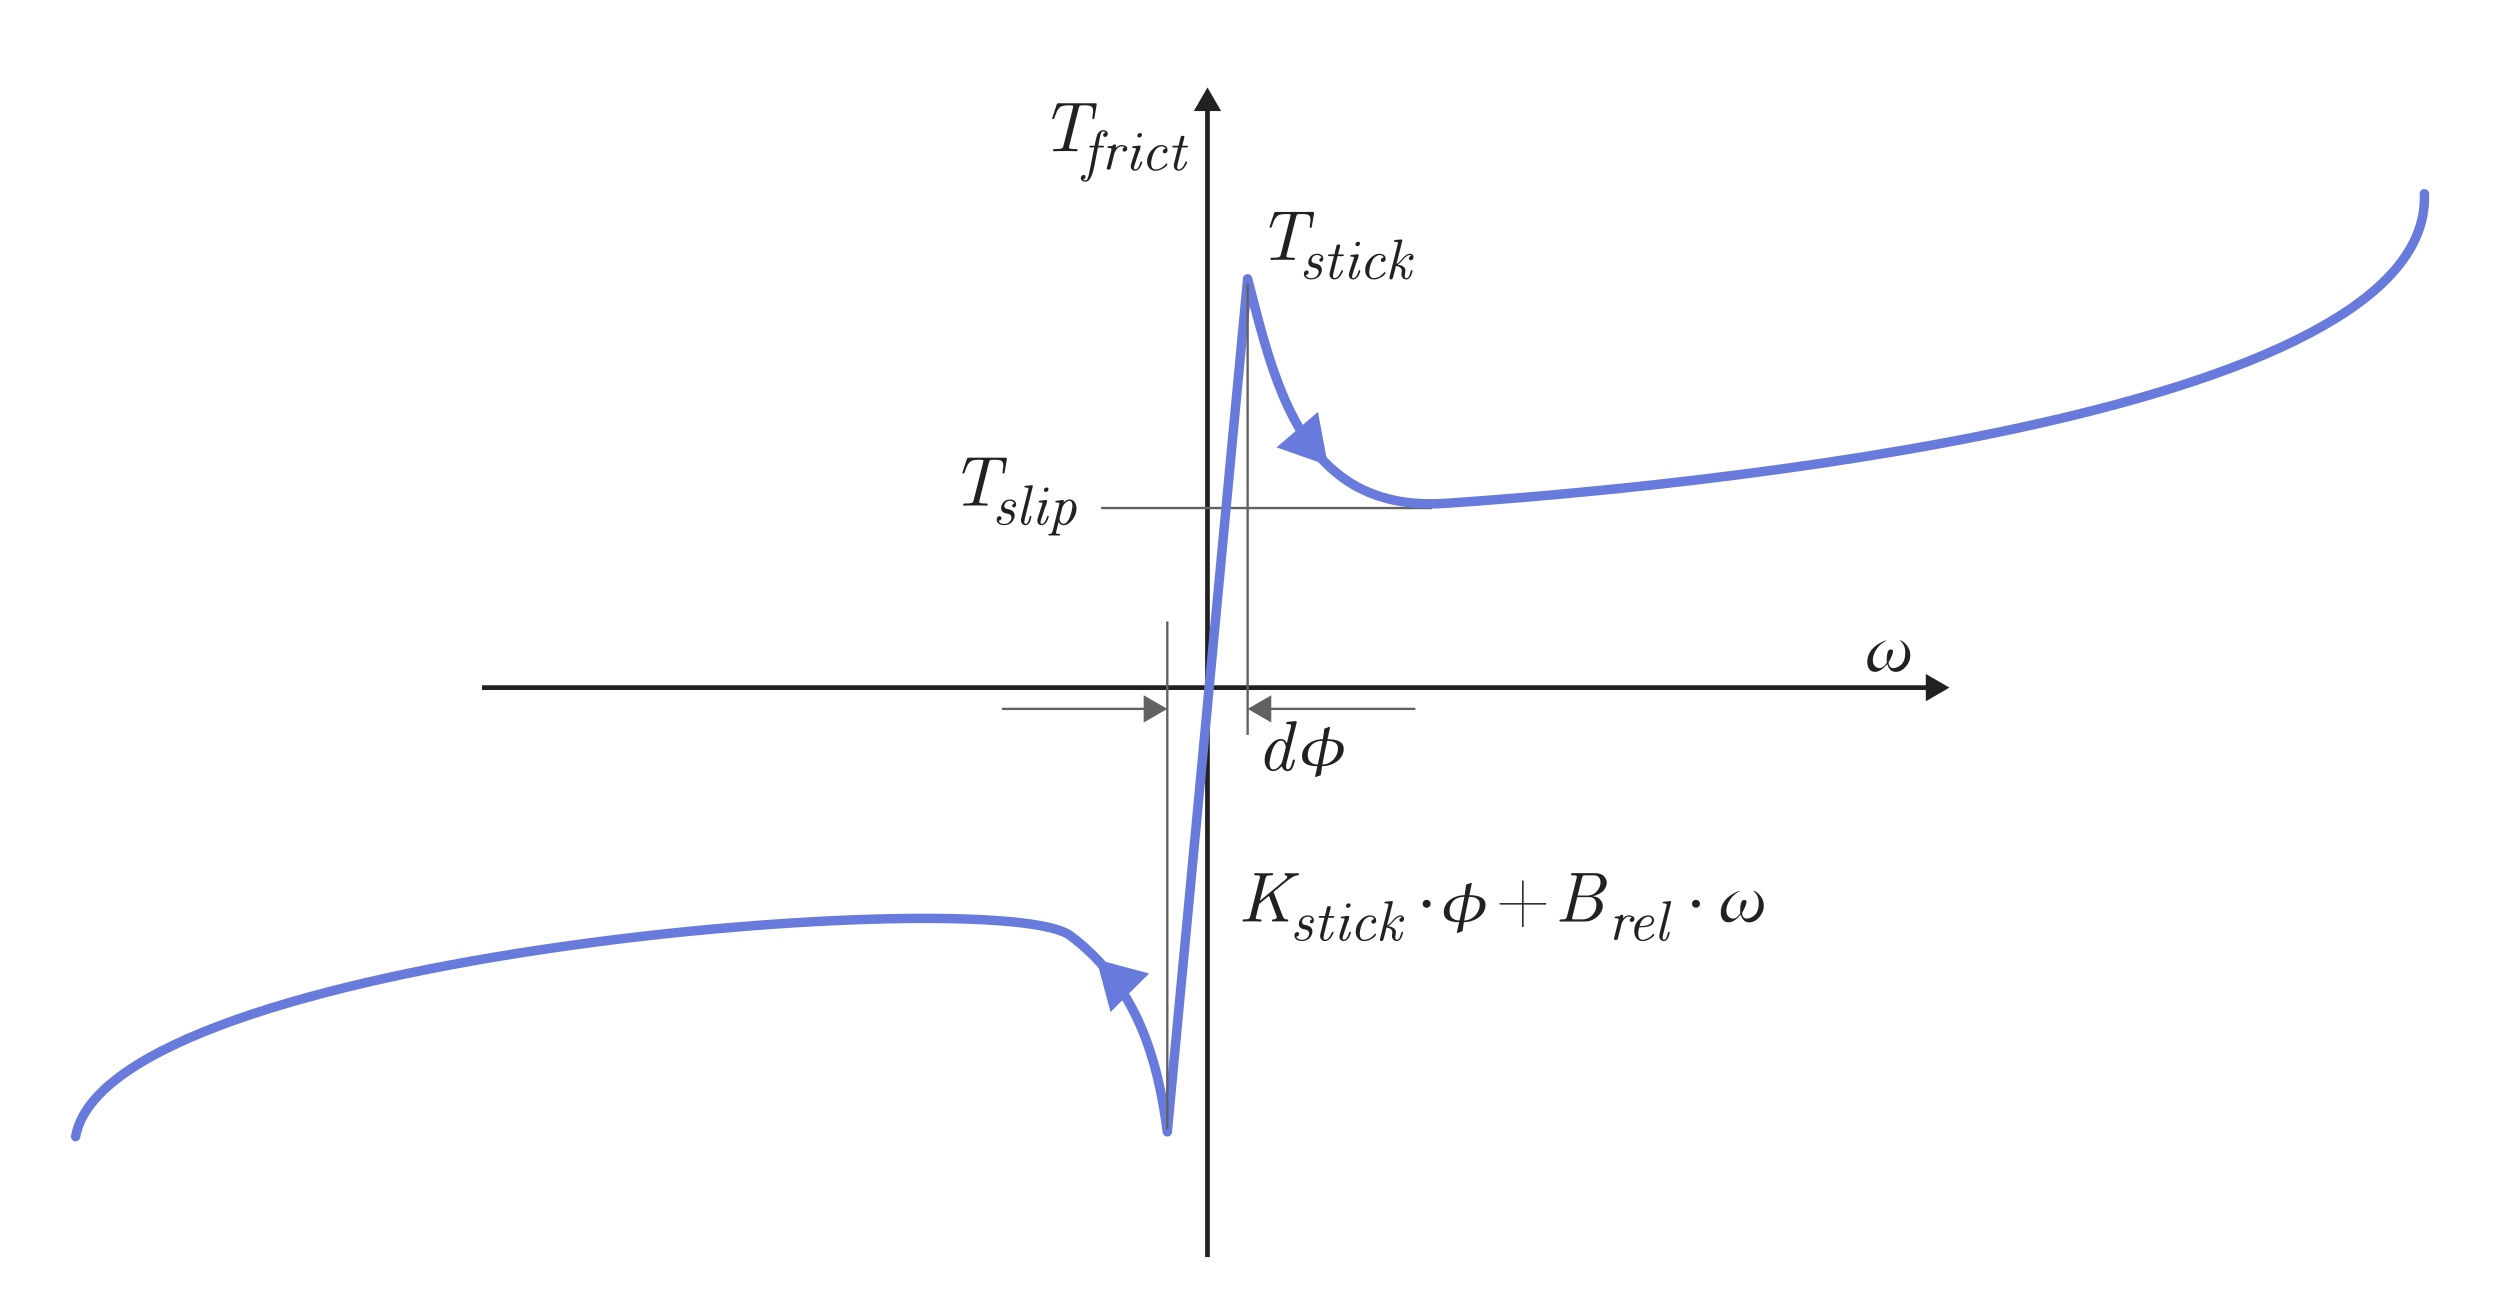 <svg width="529" height="274" viewBox="0 0 529 274" fill="none" xmlns="http://www.w3.org/2000/svg">
<path d="M203.637 100.013C203.637 100.013 203.959 99.036 204.604 97.083C204.662 96.927 204.782 96.849 204.962 96.849C204.967 96.849 204.972 96.849 204.977 96.849H212.733C212.855 96.849 212.941 96.861 212.99 96.885C213.039 96.91 213.063 96.971 213.063 97.068C213.063 97.098 213.034 97.276 212.975 97.603C212.921 97.925 212.853 98.328 212.77 98.811C212.692 99.29 212.633 99.654 212.594 99.903C212.575 100.035 212.545 100.115 212.506 100.145C212.467 100.184 212.406 100.203 212.323 100.203C212.191 100.203 212.128 100.123 212.133 99.961C212.133 99.903 212.16 99.703 212.213 99.361C212.267 99.014 212.294 98.711 212.294 98.453C212.294 98.262 212.279 98.111 212.25 97.999C212.221 97.881 212.155 97.762 212.052 97.64C211.955 97.518 211.796 97.43 211.576 97.376C211.356 97.322 211.066 97.295 210.705 97.295H210.031C209.723 97.295 209.53 97.335 209.452 97.413C209.379 97.486 209.291 97.728 209.188 98.138L207.24 105.938C207.211 106.05 207.196 106.133 207.196 106.187C207.196 106.329 207.274 106.419 207.431 106.458C207.592 106.497 207.929 106.524 208.441 106.539H208.683C208.903 106.539 209.013 106.607 209.013 106.744C209.013 106.915 208.913 107 208.712 107C208.673 107 208.554 106.995 208.354 106.985C208.153 106.976 207.877 106.968 207.526 106.963C207.174 106.958 206.798 106.956 206.398 106.956C205.866 106.956 205.351 106.961 204.853 106.971L204.105 107C203.905 107 203.805 106.934 203.805 106.802C203.815 106.626 203.93 106.539 204.149 106.539C204.154 106.539 204.159 106.539 204.164 106.539H204.391C205.041 106.529 205.458 106.487 205.644 106.414C205.829 106.336 205.961 106.136 206.039 105.813L207.958 98.152C208.046 97.82 208.092 97.601 208.097 97.493C208.097 97.405 208.056 97.352 207.973 97.332C207.895 97.308 207.731 97.295 207.482 97.295H206.955C206.496 97.295 206.115 97.342 205.812 97.435C205.514 97.522 205.268 97.686 205.072 97.925C204.877 98.165 204.726 98.397 204.618 98.621C204.516 98.846 204.384 99.188 204.223 99.647C204.203 99.705 204.188 99.751 204.179 99.786C204.179 99.795 204.171 99.82 204.157 99.859C204.142 99.898 204.132 99.925 204.127 99.939C204.123 99.954 204.113 99.978 204.098 100.013C204.083 100.042 204.071 100.064 204.062 100.079C204.052 100.093 204.04 100.11 204.025 100.13C204.01 100.149 203.991 100.164 203.966 100.174C203.947 100.184 203.927 100.191 203.908 100.196C203.888 100.201 203.864 100.203 203.834 100.203C203.703 100.208 203.637 100.145 203.637 100.013Z" fill="#212121"/>
<path d="M222.637 25.013C222.637 25.013 222.959 24.036 223.604 22.083C223.662 21.927 223.782 21.849 223.962 21.849C223.967 21.849 223.972 21.849 223.977 21.849H231.733C231.855 21.849 231.941 21.861 231.99 21.885C232.039 21.91 232.063 21.971 232.063 22.068C232.063 22.098 232.034 22.276 231.975 22.603C231.921 22.925 231.853 23.328 231.77 23.811C231.692 24.29 231.633 24.654 231.594 24.903C231.575 25.035 231.545 25.115 231.506 25.145C231.467 25.184 231.406 25.203 231.323 25.203C231.191 25.203 231.128 25.123 231.133 24.961C231.133 24.903 231.16 24.703 231.213 24.361C231.267 24.014 231.294 23.711 231.294 23.453C231.294 23.262 231.279 23.111 231.25 22.998C231.221 22.881 231.155 22.762 231.052 22.64C230.955 22.518 230.796 22.43 230.576 22.376C230.356 22.322 230.066 22.295 229.705 22.295H229.031C228.723 22.295 228.53 22.334 228.452 22.413C228.379 22.486 228.291 22.727 228.188 23.138L226.24 30.938C226.211 31.05 226.196 31.133 226.196 31.187C226.196 31.329 226.274 31.419 226.431 31.458C226.592 31.497 226.929 31.524 227.441 31.539H227.683C227.903 31.539 228.013 31.607 228.013 31.744C228.013 31.915 227.913 32 227.712 32C227.673 32 227.554 31.995 227.354 31.985C227.153 31.976 226.877 31.968 226.526 31.963C226.174 31.959 225.798 31.956 225.398 31.956C224.866 31.956 224.351 31.961 223.853 31.971L223.105 32C222.905 32 222.805 31.934 222.805 31.802C222.815 31.627 222.93 31.539 223.149 31.539C223.154 31.539 223.159 31.539 223.164 31.539H223.391C224.041 31.529 224.458 31.487 224.644 31.414C224.829 31.336 224.961 31.136 225.039 30.814L226.958 23.152C227.046 22.82 227.092 22.601 227.097 22.493C227.097 22.405 227.056 22.352 226.973 22.332C226.895 22.308 226.731 22.295 226.482 22.295H225.955C225.496 22.295 225.115 22.342 224.812 22.435C224.514 22.523 224.268 22.686 224.072 22.925C223.877 23.165 223.726 23.396 223.618 23.621C223.516 23.846 223.384 24.188 223.223 24.646C223.203 24.705 223.188 24.752 223.179 24.786C223.179 24.795 223.171 24.82 223.157 24.859C223.142 24.898 223.132 24.925 223.127 24.939C223.123 24.954 223.113 24.979 223.098 25.013C223.083 25.042 223.071 25.064 223.062 25.079C223.052 25.093 223.04 25.11 223.025 25.13C223.01 25.149 222.991 25.164 222.966 25.174C222.947 25.184 222.927 25.191 222.908 25.196C222.888 25.201 222.864 25.203 222.834 25.203C222.703 25.208 222.637 25.145 222.637 25.013Z" fill="#212121"/>
<path d="M268.637 48.013C268.637 48.013 268.959 47.036 269.604 45.083C269.662 44.927 269.782 44.849 269.962 44.849C269.967 44.849 269.972 44.849 269.977 44.849H277.733C277.855 44.849 277.941 44.861 277.99 44.885C278.039 44.91 278.063 44.971 278.063 45.068C278.063 45.098 278.034 45.276 277.975 45.603C277.921 45.925 277.853 46.328 277.77 46.812C277.692 47.29 277.633 47.654 277.594 47.903C277.575 48.035 277.545 48.115 277.506 48.145C277.467 48.184 277.406 48.203 277.323 48.203C277.191 48.203 277.128 48.123 277.133 47.961C277.133 47.903 277.16 47.703 277.213 47.361C277.267 47.014 277.294 46.711 277.294 46.453C277.294 46.262 277.279 46.111 277.25 45.998C277.221 45.881 277.155 45.762 277.052 45.64C276.955 45.518 276.796 45.43 276.576 45.376C276.356 45.322 276.066 45.295 275.705 45.295H275.031C274.723 45.295 274.53 45.334 274.452 45.413C274.379 45.486 274.291 45.727 274.188 46.138L272.24 53.938C272.211 54.05 272.196 54.133 272.196 54.187C272.196 54.329 272.274 54.419 272.431 54.458C272.592 54.497 272.929 54.524 273.441 54.539H273.683C273.903 54.539 274.013 54.607 274.013 54.744C274.013 54.915 273.913 55 273.712 55C273.673 55 273.554 54.995 273.354 54.985C273.153 54.976 272.877 54.968 272.526 54.963C272.174 54.959 271.798 54.956 271.398 54.956C270.866 54.956 270.351 54.961 269.853 54.971L269.105 55C268.905 55 268.805 54.934 268.805 54.802C268.815 54.627 268.93 54.539 269.149 54.539C269.154 54.539 269.159 54.539 269.164 54.539H269.391C270.041 54.529 270.458 54.487 270.644 54.414C270.829 54.336 270.961 54.136 271.039 53.813L272.958 46.152C273.046 45.82 273.092 45.601 273.097 45.493C273.097 45.405 273.056 45.352 272.973 45.332C272.895 45.308 272.731 45.295 272.482 45.295H271.955C271.496 45.295 271.115 45.342 270.812 45.435C270.514 45.523 270.268 45.686 270.072 45.925C269.877 46.165 269.726 46.397 269.618 46.621C269.516 46.846 269.384 47.188 269.223 47.647C269.203 47.705 269.188 47.752 269.179 47.786C269.179 47.795 269.171 47.82 269.157 47.859C269.142 47.898 269.132 47.925 269.127 47.94C269.123 47.954 269.113 47.978 269.098 48.013C269.083 48.042 269.071 48.064 269.062 48.079C269.052 48.093 269.04 48.11 269.025 48.13C269.01 48.149 268.991 48.164 268.966 48.174C268.947 48.184 268.927 48.191 268.908 48.196C268.888 48.201 268.864 48.203 268.834 48.203C268.703 48.208 268.637 48.145 268.637 48.013Z" fill="#212121"/>
<path d="M267.604 160.839C267.604 159.741 267.968 158.723 268.695 157.785C269.428 156.843 270.209 156.372 271.039 156.372C271.61 156.372 272.03 156.667 272.299 157.258C272.377 156.906 272.497 156.423 272.658 155.808C272.819 155.192 272.951 154.675 273.053 154.255C273.161 153.835 273.214 153.586 273.214 153.508C273.214 153.327 273.034 153.234 272.672 153.229C272.316 153.225 272.138 153.151 272.138 153.01C272.138 152.849 272.292 152.753 272.599 152.724C273.62 152.636 274.135 152.592 274.145 152.592C274.306 152.592 274.386 152.661 274.386 152.797C274.386 152.875 274.367 152.976 274.328 153.098L272.328 161.037C272.187 161.589 272.118 161.984 272.123 162.224C272.123 162.619 272.25 162.817 272.504 162.817C272.504 162.817 272.506 162.817 272.511 162.817C272.663 162.817 272.802 162.734 272.929 162.568C273.061 162.397 273.156 162.226 273.214 162.055C273.273 161.884 273.339 161.662 273.412 161.389C273.49 161.115 273.534 160.957 273.544 160.913C273.583 160.771 273.668 160.703 273.8 160.708C273.942 160.708 274.013 160.771 274.013 160.898C274.013 160.947 274.003 161.013 273.983 161.096C273.812 161.755 273.62 162.265 273.405 162.626C273.19 162.988 272.877 163.168 272.467 163.168C272.189 163.168 271.935 163.083 271.706 162.912C271.481 162.741 271.33 162.475 271.251 162.114C270.622 162.812 270.016 163.164 269.435 163.168C268.893 163.168 268.451 162.951 268.109 162.517C267.772 162.077 267.604 161.518 267.604 160.839ZM268.622 161.499C268.622 161.84 268.688 162.146 268.82 162.414C268.952 162.683 269.167 162.817 269.464 162.817C269.806 162.817 270.155 162.646 270.512 162.304C270.873 161.958 271.12 161.65 271.251 161.381C271.271 161.333 271.413 160.795 271.676 159.77C271.94 158.745 272.072 158.181 272.072 158.078C272.072 157.839 271.986 157.553 271.815 157.221C271.649 156.884 271.391 156.716 271.039 156.716C270.6 156.716 270.175 157.021 269.765 157.631C269.442 158.09 269.171 158.752 268.952 159.616C268.732 160.48 268.622 161.108 268.622 161.499Z" fill="#212121"/>
<path d="M364.113 193.066C364.113 191.177 365.283 189.702 367.622 188.643C367.744 188.584 367.878 188.552 368.024 188.547H368.208C367.329 188.938 366.623 189.541 366.091 190.356C365.559 191.172 365.292 191.941 365.292 192.664C365.292 193.225 365.437 193.65 365.725 193.938C366.018 194.226 366.35 194.37 366.721 194.37C367.072 194.37 367.414 194.202 367.746 193.865C368.083 193.523 368.251 193.257 368.251 193.066C368.251 193.047 368.247 192.976 368.237 192.854C368.227 192.727 368.222 192.603 368.222 192.48C368.222 192.212 368.249 191.902 368.303 191.55C368.356 191.199 368.42 190.955 368.493 190.818C368.635 190.559 368.845 190.427 369.123 190.422C369.255 190.422 369.362 190.461 369.445 190.54C369.528 190.613 369.57 190.715 369.57 190.847C369.57 191.018 369.484 191.323 369.313 191.763C369.143 192.202 368.952 192.595 368.742 192.942C368.664 193.074 368.625 193.179 368.625 193.257C368.625 193.286 368.627 193.328 368.632 193.381C368.637 193.43 368.659 193.521 368.698 193.652C368.737 193.779 368.789 193.892 368.852 193.989C368.92 194.082 369.018 194.17 369.145 194.253C369.277 194.331 369.428 194.37 369.599 194.37C369.98 194.37 370.378 194.25 370.793 194.011C371.208 193.772 371.525 193.452 371.745 193.052C372.014 192.573 372.148 191.917 372.148 191.082C372.148 189.929 371.76 189.084 370.983 188.547C371.003 188.547 371.027 188.545 371.057 188.54C371.086 188.535 371.11 188.533 371.13 188.533C371.281 188.533 371.42 188.579 371.547 188.672C372.656 189.463 373.212 190.452 373.217 191.638C373.217 192.546 372.897 193.362 372.258 194.084C371.618 194.807 370.913 195.168 370.141 195.168C369.663 195.168 369.274 195.015 368.977 194.707C368.684 194.395 368.476 194.001 368.354 193.528C367.436 194.617 366.572 195.164 365.761 195.168C365.209 195.168 364.797 194.968 364.523 194.568C364.25 194.167 364.113 193.667 364.113 193.066Z" fill="#212121"/>
<path d="M317.619 191.418C317.389 191.418 317.274 191.362 317.274 191.25C317.274 191.138 317.389 191.082 317.619 191.082H322.072V186.628C322.072 186.399 322.128 186.284 322.24 186.284C322.362 186.284 322.423 186.399 322.423 186.628C322.423 186.648 322.418 186.685 322.409 186.738C322.404 186.787 322.401 186.826 322.401 186.855V191.082H326.635C326.645 191.082 326.674 191.079 326.723 191.074C326.776 191.069 326.818 191.067 326.847 191.067C327.086 191.067 327.206 191.128 327.206 191.25C327.206 191.372 327.086 191.433 326.847 191.433C326.818 191.433 326.776 191.431 326.723 191.426C326.674 191.421 326.645 191.418 326.635 191.418H322.401V195.645C322.401 195.674 322.404 195.713 322.409 195.762C322.418 195.815 322.423 195.852 322.423 195.872C322.423 196.101 322.362 196.216 322.24 196.216C322.128 196.216 322.072 196.101 322.072 195.872V191.418H317.619Z" fill="#212121"/>
<path d="M262.93 194.802C262.93 194.69 262.979 194.614 263.077 194.575C263.179 194.536 263.296 194.521 263.428 194.531C263.565 194.536 263.716 194.531 263.882 194.517C264.048 194.497 264.175 194.458 264.263 194.399C264.292 194.38 264.319 194.355 264.344 194.326C264.373 194.297 264.4 194.26 264.424 194.216C264.449 194.167 264.468 194.124 264.483 194.084C264.498 194.045 264.515 193.989 264.534 193.916C264.554 193.838 264.571 193.777 264.585 193.733C264.6 193.689 264.62 193.618 264.644 193.521C264.673 193.418 264.693 193.335 264.703 193.271L266.526 185.955C266.585 185.696 266.617 185.547 266.622 185.508C266.622 185.317 266.412 185.222 265.992 185.222H265.823C265.633 185.222 265.513 185.208 265.464 185.178C265.406 185.149 265.376 185.093 265.376 185.01C265.376 184.941 265.403 184.883 265.457 184.834C265.511 184.78 265.584 184.753 265.677 184.753C265.706 184.753 265.794 184.756 265.94 184.761C266.092 184.766 266.297 184.773 266.556 184.783C266.819 184.792 267.105 184.797 267.413 184.797C267.754 184.797 268.052 184.792 268.306 184.783C268.56 184.773 268.75 184.766 268.877 184.761C269.004 184.756 269.083 184.753 269.112 184.753C269.312 184.753 269.412 184.824 269.412 184.966C269.412 185.005 269.393 185.054 269.354 185.112C269.295 185.181 269.195 185.217 269.053 185.222H268.943C268.484 185.222 268.189 185.269 268.057 185.361C267.93 185.449 267.835 185.623 267.771 185.881L266.592 190.605L271.492 186.541C271.502 186.531 271.553 186.489 271.646 186.416C271.744 186.338 271.824 186.272 271.888 186.218C271.956 186.165 272.032 186.096 272.115 186.013C272.203 185.925 272.269 185.842 272.312 185.764C272.356 185.681 272.378 185.605 272.378 185.537C272.378 185.396 272.283 185.3 272.093 185.251C271.902 185.203 271.807 185.117 271.807 184.995C271.807 184.834 271.907 184.753 272.107 184.753C272.137 184.753 272.222 184.756 272.364 184.761C272.505 184.766 272.696 184.773 272.935 184.783C273.174 184.792 273.433 184.797 273.711 184.797C273.863 184.797 274.031 184.792 274.217 184.783C274.402 184.773 274.515 184.768 274.554 184.768C274.754 184.768 274.854 184.834 274.854 184.966C274.854 185.034 274.837 185.088 274.803 185.127C274.769 185.161 274.729 185.183 274.686 185.193C274.646 185.203 274.583 185.215 274.495 185.229C274.407 185.244 274.336 185.256 274.283 185.266C274.17 185.295 274.063 185.327 273.96 185.361C273.858 185.396 273.743 185.449 273.616 185.522C273.494 185.591 273.379 185.657 273.272 185.72C273.169 185.779 273.03 185.874 272.854 186.006C272.679 186.133 272.527 186.248 272.4 186.35C272.278 186.448 272.09 186.597 271.836 186.797C271.587 186.997 271.373 187.173 271.192 187.324C271.016 187.471 270.755 187.69 270.408 187.983C270.062 188.271 269.754 188.525 269.485 188.745L271.163 193.198C271.412 193.857 271.587 194.238 271.69 194.341C271.802 194.453 271.988 194.519 272.247 194.539C272.256 194.539 272.281 194.541 272.32 194.546C272.359 194.551 272.386 194.553 272.4 194.553C272.415 194.553 272.437 194.558 272.466 194.568C272.5 194.578 272.525 194.59 272.54 194.604C272.554 194.619 272.569 194.639 272.583 194.663C272.598 194.688 272.605 194.714 272.605 194.744C272.605 194.915 272.505 195 272.305 195C272.276 195 272.156 194.993 271.946 194.978C271.736 194.963 271.421 194.956 271.001 194.956C270.723 194.956 270.462 194.958 270.218 194.963C269.979 194.968 269.791 194.973 269.654 194.978C269.522 194.983 269.441 194.985 269.412 194.985C269.231 194.985 269.141 194.924 269.141 194.802C269.141 194.67 269.185 194.595 269.273 194.575C269.366 194.551 269.485 194.531 269.632 194.517C269.783 194.497 269.905 194.448 269.998 194.37C270.11 194.282 270.164 194.177 270.159 194.055C270.159 193.987 270.135 193.887 270.086 193.755L268.511 189.558C267.222 190.627 266.551 191.187 266.497 191.235C266.448 191.304 266.404 191.409 266.365 191.55C265.926 193.279 265.706 194.185 265.706 194.268C265.706 194.365 265.765 194.431 265.882 194.465C266.004 194.5 266.236 194.524 266.578 194.539C266.827 194.539 266.951 194.607 266.951 194.744C266.951 194.915 266.851 195 266.651 195C266.622 195 266.531 194.995 266.38 194.985C266.229 194.976 266.021 194.968 265.757 194.963C265.494 194.958 265.206 194.956 264.893 194.956C264.532 194.956 264.224 194.958 263.97 194.963C263.716 194.968 263.531 194.976 263.414 194.985C263.301 194.995 263.23 195 263.201 195C263.021 195 262.93 194.934 262.93 194.802Z" fill="#212121"/>
<path d="M329.974 194.788C329.974 194.675 330.016 194.607 330.099 194.583C330.187 194.553 330.326 194.539 330.516 194.539H330.633C330.965 194.539 331.195 194.487 331.322 194.385C331.444 194.307 331.566 194.011 331.688 193.499L333.607 185.852C333.646 185.671 333.666 185.557 333.666 185.508C333.666 185.317 333.446 185.222 333.006 185.222H332.882C332.672 185.222 332.542 185.208 332.494 185.178C332.372 185.11 332.357 185.01 332.45 184.878C332.489 184.8 332.604 184.758 332.794 184.753H337.342C338.294 184.753 338.973 184.963 339.378 185.383C339.789 185.803 339.994 186.274 339.994 186.797C339.994 186.987 339.959 187.192 339.891 187.412C339.823 187.632 339.693 187.893 339.503 188.196C339.312 188.494 339.002 188.774 338.573 189.038C338.143 189.302 337.618 189.504 336.998 189.646C337.696 189.705 338.229 189.939 338.595 190.349C338.966 190.759 339.151 191.213 339.151 191.711C339.151 192.463 338.819 193.164 338.155 193.813C337.491 194.463 336.72 194.849 335.841 194.971C335.67 194.99 335.404 195 335.042 195H330.274C330.074 195 329.974 194.929 329.974 194.788ZM333.739 189.836C333.011 192.761 332.647 194.263 332.647 194.341C332.647 194.419 332.677 194.473 332.735 194.502C332.794 194.526 332.909 194.539 333.08 194.539H334.837C335.418 194.539 335.934 194.392 336.383 194.099C336.822 193.811 337.169 193.438 337.423 192.979C337.677 192.515 337.804 192.024 337.804 191.506C337.804 191.028 337.682 190.63 337.438 190.312C337.193 189.995 336.842 189.836 336.383 189.836H333.739ZM333.827 189.492H335.387C335.426 189.492 335.492 189.495 335.584 189.5C335.677 189.504 335.743 189.507 335.782 189.507C336.651 189.507 337.35 189.207 337.877 188.606C338.409 188 338.675 187.361 338.675 186.687C338.675 186.306 338.565 185.967 338.346 185.669C338.126 185.371 337.755 185.222 337.232 185.222H335.614C335.282 185.222 335.074 185.249 334.991 185.303C334.908 185.356 334.83 185.508 334.757 185.757C334.156 188.135 333.846 189.38 333.827 189.492Z" fill="#212121"/>
<path d="M395.113 140.066C395.113 138.177 396.283 136.702 398.622 135.643C398.744 135.584 398.878 135.552 399.024 135.547H399.208C398.329 135.938 397.623 136.541 397.091 137.356C396.559 138.172 396.292 138.941 396.292 139.664C396.292 140.225 396.437 140.65 396.725 140.938C397.018 141.226 397.35 141.37 397.721 141.37C398.072 141.37 398.414 141.202 398.746 140.865C399.083 140.523 399.251 140.257 399.251 140.066C399.251 140.047 399.247 139.976 399.237 139.854C399.227 139.727 399.222 139.603 399.222 139.48C399.222 139.212 399.249 138.902 399.303 138.55C399.356 138.199 399.42 137.955 399.493 137.818C399.635 137.559 399.845 137.427 400.123 137.422C400.255 137.422 400.362 137.461 400.445 137.54C400.528 137.613 400.57 137.715 400.57 137.847C400.57 138.018 400.484 138.323 400.313 138.763C400.143 139.202 399.952 139.595 399.742 139.942C399.664 140.074 399.625 140.179 399.625 140.257C399.625 140.286 399.627 140.328 399.632 140.381C399.637 140.43 399.659 140.521 399.698 140.652C399.737 140.779 399.789 140.892 399.852 140.989C399.92 141.082 400.018 141.17 400.145 141.253C400.277 141.331 400.428 141.37 400.599 141.37C400.98 141.37 401.378 141.25 401.793 141.011C402.208 140.772 402.525 140.452 402.745 140.052C403.014 139.573 403.148 138.917 403.148 138.082C403.148 136.929 402.76 136.084 401.983 135.547C402.003 135.547 402.027 135.545 402.057 135.54C402.086 135.535 402.11 135.533 402.13 135.533C402.281 135.533 402.42 135.579 402.547 135.672C403.656 136.463 404.212 137.452 404.217 138.638C404.217 139.546 403.897 140.362 403.258 141.084C402.618 141.807 401.913 142.168 401.141 142.168C400.663 142.168 400.274 142.015 399.977 141.707C399.684 141.395 399.476 141.001 399.354 140.528C398.436 141.617 397.572 142.164 396.761 142.168C396.209 142.168 395.797 141.968 395.523 141.568C395.25 141.167 395.113 140.667 395.113 140.066Z" fill="#212121"/>
<path d="M210.902 109.965C210.902 109.719 210.965 109.533 211.09 109.408C211.219 109.283 211.355 109.221 211.5 109.221C211.621 109.221 211.719 109.26 211.793 109.338C211.871 109.412 211.91 109.504 211.91 109.613C211.91 109.734 211.861 109.859 211.764 109.988C211.666 110.117 211.51 110.186 211.295 110.193C211.471 110.639 211.857 110.861 212.455 110.861C212.459 110.861 212.465 110.861 212.473 110.861C212.969 110.861 213.35 110.717 213.615 110.428C213.885 110.135 214.02 109.832 214.02 109.52C214.02 109.328 213.963 109.168 213.85 109.039C213.74 108.91 213.627 108.826 213.51 108.787C213.393 108.748 213.229 108.705 213.018 108.658C212.807 108.607 212.672 108.574 212.613 108.559C212.406 108.496 212.225 108.375 212.068 108.195C211.912 108.016 211.834 107.777 211.834 107.48C211.834 107.066 211.998 106.666 212.326 106.279C212.654 105.889 213.123 105.693 213.732 105.693C214.107 105.693 214.414 105.787 214.652 105.975C214.895 106.162 215.016 106.412 215.016 106.725C215.016 106.947 214.963 107.111 214.857 107.217C214.756 107.322 214.641 107.375 214.512 107.375C214.414 107.375 214.332 107.344 214.266 107.281C214.199 107.215 214.166 107.133 214.166 107.035C214.166 106.93 214.205 106.832 214.283 106.742C214.365 106.648 214.477 106.586 214.617 106.555C214.488 106.164 214.189 105.969 213.721 105.969C213.338 105.969 213.041 106.088 212.83 106.326C212.623 106.561 212.52 106.805 212.52 107.059C212.52 107.113 212.525 107.166 212.537 107.217C212.549 107.264 212.562 107.307 212.578 107.346C212.594 107.381 212.615 107.414 212.643 107.445C212.674 107.477 212.701 107.504 212.725 107.527C212.748 107.551 212.777 107.574 212.812 107.598C212.848 107.617 212.879 107.633 212.906 107.645C212.938 107.656 212.973 107.668 213.012 107.68C213.051 107.691 213.078 107.699 213.094 107.703C213.109 107.707 213.133 107.713 213.164 107.721C213.199 107.729 213.221 107.732 213.229 107.732C213.236 107.732 213.271 107.738 213.334 107.75C213.4 107.762 213.457 107.773 213.504 107.785C213.551 107.797 213.617 107.816 213.703 107.844C213.793 107.867 213.869 107.896 213.932 107.932C213.998 107.967 214.072 108.01 214.154 108.061C214.24 108.107 214.312 108.164 214.371 108.23C214.434 108.297 214.49 108.371 214.541 108.453C214.592 108.531 214.631 108.627 214.658 108.74C214.689 108.854 214.705 108.973 214.705 109.098C214.705 109.297 214.662 109.508 214.576 109.73C214.494 109.949 214.371 110.168 214.207 110.387C214.043 110.602 213.809 110.779 213.504 110.92C213.199 111.061 212.852 111.131 212.461 111.131C212.004 111.131 211.629 111.023 211.336 110.809C211.047 110.59 210.902 110.309 210.902 109.965ZM216.023 110.047C216.023 109.949 216.064 109.73 216.146 109.391L217.541 103.83C217.596 103.607 217.623 103.465 217.623 103.402C217.623 103.258 217.482 103.184 217.201 103.18C216.92 103.176 216.771 103.129 216.756 103.039C216.748 102.969 216.768 102.914 216.814 102.875C216.865 102.832 216.904 102.809 216.932 102.805C216.959 102.801 217.006 102.795 217.072 102.787C217.193 102.779 217.359 102.766 217.57 102.746C217.781 102.727 217.961 102.709 218.109 102.693C218.258 102.678 218.34 102.67 218.355 102.67C218.492 102.67 218.561 102.725 218.561 102.834C218.561 102.865 218.551 102.906 218.531 102.957C218.516 103.004 218.508 103.031 218.508 103.039L216.855 109.713C216.785 110.025 216.748 110.25 216.744 110.387C216.744 110.695 216.848 110.85 217.055 110.85C217.055 110.85 217.057 110.85 217.061 110.85C217.123 110.85 217.186 110.83 217.248 110.791C217.314 110.752 217.373 110.691 217.424 110.609C217.475 110.523 217.52 110.443 217.559 110.369C217.602 110.291 217.641 110.195 217.676 110.082C217.711 109.965 217.738 109.873 217.758 109.807C217.781 109.736 217.807 109.648 217.834 109.543C217.861 109.434 217.875 109.373 217.875 109.361C217.914 109.225 217.982 109.158 218.08 109.162C218.193 109.162 218.248 109.213 218.244 109.314C218.244 109.49 218.16 109.807 217.992 110.264C217.762 110.838 217.438 111.127 217.02 111.131C216.723 111.131 216.482 111.027 216.299 110.82C216.115 110.609 216.023 110.352 216.023 110.047ZM219.492 110.17C219.492 109.939 219.676 109.287 220.043 108.213C220.414 107.139 220.6 106.566 220.6 106.496C220.6 106.418 220.547 106.369 220.441 106.35C220.336 106.326 220.215 106.314 220.078 106.314C219.945 106.314 219.861 106.303 219.826 106.279C219.748 106.225 219.74 106.145 219.803 106.039C219.834 106 219.887 105.973 219.961 105.957C220.039 105.941 220.16 105.928 220.324 105.916C220.488 105.904 220.627 105.891 220.74 105.875C220.779 105.867 220.812 105.859 220.84 105.852C220.871 105.84 220.895 105.832 220.91 105.828C220.926 105.824 220.961 105.82 221.016 105.816C221.074 105.812 221.158 105.811 221.268 105.811H221.314C221.498 105.811 221.59 105.863 221.59 105.969C221.59 105.984 221.543 106.195 221.449 106.602C221.418 106.73 221.391 106.82 221.367 106.871C221.348 106.918 221.334 106.943 221.326 106.947C221.318 106.951 221.299 106.986 221.268 107.053C221.236 107.115 221.197 107.217 221.15 107.357C220.998 107.814 220.818 108.352 220.611 108.969C220.314 109.848 220.166 110.359 220.166 110.504C220.166 110.734 220.258 110.85 220.441 110.85C220.539 110.85 220.639 110.824 220.74 110.773C220.846 110.723 220.975 110.582 221.127 110.352C221.279 110.117 221.41 109.805 221.52 109.414C221.566 109.246 221.643 109.162 221.748 109.162C221.861 109.162 221.918 109.213 221.918 109.314C221.918 109.369 221.887 109.486 221.824 109.666C221.766 109.842 221.68 110.043 221.566 110.27C221.457 110.496 221.297 110.697 221.086 110.873C220.879 111.045 220.652 111.131 220.406 111.131C220.133 111.131 219.912 111.041 219.744 110.861C219.576 110.682 219.492 110.451 219.492 110.17ZM220.887 103.701C220.887 103.564 220.941 103.438 221.051 103.32C221.164 103.199 221.297 103.139 221.449 103.139C221.562 103.139 221.658 103.174 221.736 103.244C221.818 103.314 221.859 103.41 221.859 103.531C221.859 103.676 221.801 103.807 221.684 103.924C221.566 104.037 221.436 104.094 221.291 104.094C221.17 104.094 221.072 104.059 220.998 103.988C220.924 103.918 220.887 103.822 220.887 103.701ZM221.818 113.17C221.818 113.041 221.926 112.971 222.141 112.959C222.355 112.947 222.5 112.9 222.574 112.818C222.613 112.764 222.672 112.604 222.75 112.338L224.062 107.059C224.125 106.82 224.156 106.656 224.156 106.566C224.156 106.445 224.086 106.375 223.945 106.355C223.805 106.336 223.662 106.322 223.518 106.314C223.377 106.307 223.307 106.256 223.307 106.162C223.307 106.057 223.369 105.988 223.494 105.957C223.623 105.926 223.912 105.898 224.361 105.875C224.432 105.836 224.539 105.814 224.684 105.811H224.783C224.912 105.811 225.002 105.822 225.053 105.846C225.104 105.865 225.129 105.91 225.129 105.98C225.129 105.996 225.105 106.1 225.059 106.291C225.5 105.885 225.92 105.682 226.318 105.682C226.76 105.682 227.113 105.857 227.379 106.209C227.648 106.561 227.783 107.008 227.783 107.551C227.783 108.438 227.49 109.258 226.904 110.012C226.322 110.766 225.693 111.143 225.018 111.143C224.604 111.143 224.264 110.918 223.998 110.469C223.967 110.613 223.902 110.871 223.805 111.242C223.711 111.613 223.627 111.947 223.553 112.244C223.482 112.541 223.447 112.709 223.447 112.748C223.447 112.885 223.58 112.955 223.846 112.959C224.115 112.963 224.268 112.992 224.303 113.047C224.318 113.078 224.326 113.102 224.326 113.117C224.326 113.164 224.301 113.209 224.25 113.252C224.203 113.299 224.145 113.322 224.074 113.322C224.035 113.322 223.902 113.318 223.676 113.311C223.453 113.303 223.209 113.299 222.943 113.299C222.783 113.299 222.609 113.301 222.422 113.305C222.234 113.309 222.121 113.311 222.082 113.311C221.977 113.311 221.906 113.301 221.871 113.281C221.836 113.262 221.818 113.225 221.818 113.17ZM224.203 109.748C224.203 109.854 224.223 109.982 224.262 110.135C224.305 110.283 224.393 110.438 224.525 110.598C224.662 110.758 224.826 110.838 225.018 110.838C225.314 110.838 225.59 110.682 225.844 110.369C226.102 110.053 226.305 109.674 226.453 109.232C226.602 108.791 226.717 108.371 226.799 107.973C226.885 107.574 226.928 107.258 226.928 107.023C226.928 106.695 226.869 106.439 226.752 106.256C226.639 106.072 226.482 105.98 226.283 105.98C225.857 105.98 225.42 106.305 224.971 106.953C224.893 107.082 224.824 107.25 224.766 107.457C224.75 107.488 224.578 108.16 224.25 109.473C224.219 109.633 224.203 109.725 224.203 109.748Z" fill="#212121"/>
<path d="M228.701 37.666C228.701 37.475 228.762 37.318 228.883 37.197C229 37.076 229.139 37.016 229.299 37.016C229.428 37.016 229.525 37.053 229.592 37.127C229.662 37.205 229.697 37.301 229.697 37.414C229.697 37.719 229.521 37.906 229.17 37.977C229.33 38.121 229.486 38.193 229.639 38.193C229.752 38.193 229.85 38.158 229.932 38.088C230.014 38.022 230.086 37.908 230.148 37.748C230.215 37.588 230.262 37.453 230.289 37.344C230.316 37.238 230.359 37.068 230.418 36.834C230.516 36.42 230.656 35.744 230.84 34.807C231.027 33.865 231.189 33.029 231.326 32.299L231.543 31.197C231.488 31.197 231.404 31.199 231.291 31.203C231.178 31.207 231.094 31.209 231.039 31.209H230.887C230.641 31.209 230.516 31.145 230.512 31.016C230.512 30.895 230.623 30.834 230.846 30.834H231.613C231.844 29.643 232.018 28.898 232.135 28.602C232.225 28.363 232.332 28.176 232.457 28.039C232.754 27.703 233.082 27.535 233.441 27.535C233.707 27.535 233.936 27.609 234.127 27.758C234.318 27.906 234.414 28.096 234.414 28.326C234.414 28.502 234.357 28.654 234.244 28.783C234.131 28.912 233.99 28.977 233.822 28.977C233.701 28.977 233.604 28.941 233.529 28.871C233.455 28.797 233.418 28.703 233.418 28.59C233.418 28.461 233.463 28.34 233.553 28.227C233.646 28.109 233.777 28.039 233.945 28.016C233.785 27.879 233.633 27.811 233.488 27.811C233.391 27.811 233.309 27.83 233.242 27.869C233.176 27.904 233.113 27.969 233.055 28.062C233 28.152 232.953 28.248 232.914 28.35C232.879 28.447 232.84 28.594 232.797 28.789C232.754 28.984 232.717 29.166 232.686 29.334C232.654 29.502 232.609 29.734 232.551 30.031C232.496 30.328 232.445 30.596 232.398 30.834H233.354C233.529 30.834 233.617 30.887 233.617 30.992C233.617 31.137 233.494 31.209 233.248 31.209H233.225C233.201 31.209 233.162 31.207 233.107 31.203C233.057 31.199 233.02 31.197 232.996 31.197H232.322C232.283 31.42 232.146 32.133 231.912 33.336C231.682 34.535 231.543 35.234 231.496 35.434C231.418 35.816 231.336 36.152 231.25 36.441C231.164 36.73 231.047 37.045 230.898 37.385C230.754 37.725 230.574 37.988 230.359 38.176C230.148 38.363 229.912 38.457 229.65 38.457C229.404 38.457 229.186 38.387 228.994 38.246C228.799 38.105 228.701 37.912 228.701 37.666ZM234.18 35.709C234.18 35.685 234.207 35.56 234.262 35.334L235.117 31.953C235.164 31.77 235.188 31.637 235.188 31.555C235.188 31.434 235.115 31.363 234.971 31.344C234.826 31.324 234.682 31.311 234.537 31.303C234.396 31.295 234.326 31.248 234.326 31.162C234.326 31.041 234.41 30.965 234.578 30.934C234.656 30.918 234.924 30.898 235.381 30.875C235.494 30.668 235.646 30.562 235.838 30.559C235.959 30.559 236.045 30.594 236.096 30.664C236.146 30.73 236.172 30.795 236.172 30.857C236.172 30.912 236.145 31.064 236.09 31.314C236.488 30.9 236.912 30.693 237.361 30.693C237.658 30.693 237.928 30.756 238.17 30.881C238.412 31.002 238.533 31.195 238.533 31.461C238.533 31.621 238.477 31.766 238.363 31.895C238.254 32.02 238.115 32.082 237.947 32.082C237.834 32.082 237.736 32.047 237.654 31.977C237.576 31.902 237.537 31.811 237.537 31.701C237.537 31.455 237.686 31.268 237.982 31.139C237.775 31.025 237.564 30.969 237.35 30.969C236.83 30.969 236.369 31.336 235.967 32.07C235.889 32.215 235.822 32.389 235.768 32.592C235.717 32.791 235.475 33.758 235.041 35.492C235.002 35.668 234.965 35.777 234.93 35.82C234.895 35.859 234.82 35.879 234.707 35.879H234.455C234.271 35.879 234.18 35.822 234.18 35.709ZM239.266 35.17C239.266 34.94 239.449 34.287 239.816 33.213C240.188 32.139 240.373 31.566 240.373 31.496C240.373 31.418 240.32 31.369 240.215 31.35C240.109 31.326 239.988 31.314 239.852 31.314C239.719 31.314 239.635 31.303 239.6 31.279C239.521 31.225 239.514 31.145 239.576 31.039C239.607 31 239.66 30.973 239.734 30.957C239.812 30.941 239.934 30.928 240.098 30.916C240.262 30.904 240.4 30.891 240.514 30.875C240.553 30.867 240.586 30.859 240.613 30.852C240.645 30.84 240.668 30.832 240.684 30.828C240.699 30.824 240.734 30.82 240.789 30.816C240.848 30.812 240.932 30.811 241.041 30.811H241.088C241.271 30.811 241.363 30.863 241.363 30.969C241.363 30.984 241.316 31.195 241.223 31.602C241.191 31.73 241.164 31.82 241.141 31.871C241.121 31.918 241.107 31.943 241.1 31.947C241.092 31.951 241.072 31.986 241.041 32.053C241.01 32.115 240.971 32.217 240.924 32.357C240.771 32.815 240.592 33.352 240.385 33.969C240.088 34.848 239.939 35.359 239.939 35.504C239.939 35.734 240.031 35.85 240.215 35.85C240.312 35.85 240.412 35.824 240.514 35.773C240.619 35.723 240.748 35.582 240.9 35.352C241.053 35.117 241.184 34.805 241.293 34.414C241.34 34.246 241.416 34.162 241.521 34.162C241.635 34.162 241.691 34.213 241.691 34.315C241.691 34.369 241.66 34.486 241.598 34.666C241.539 34.842 241.453 35.043 241.34 35.27C241.23 35.496 241.07 35.697 240.859 35.873C240.652 36.045 240.426 36.131 240.18 36.131C239.906 36.131 239.686 36.041 239.518 35.861C239.35 35.682 239.266 35.451 239.266 35.17ZM240.66 28.701C240.66 28.564 240.715 28.438 240.824 28.32C240.938 28.199 241.07 28.139 241.223 28.139C241.336 28.139 241.432 28.174 241.51 28.244C241.592 28.314 241.633 28.41 241.633 28.531C241.633 28.676 241.574 28.807 241.457 28.924C241.34 29.037 241.209 29.094 241.064 29.094C240.943 29.094 240.846 29.059 240.771 28.988C240.697 28.918 240.66 28.822 240.66 28.701ZM242.717 34.162C242.717 33.283 243.039 32.486 243.684 31.771C244.328 31.053 245.021 30.693 245.764 30.693C246.131 30.693 246.438 30.789 246.684 30.98C246.93 31.172 247.053 31.42 247.053 31.725C247.053 31.971 246.988 32.152 246.859 32.27C246.73 32.387 246.59 32.445 246.438 32.445C246.324 32.445 246.229 32.41 246.15 32.34C246.076 32.266 246.039 32.172 246.039 32.059C246.039 31.996 246.051 31.93 246.074 31.859C246.102 31.785 246.162 31.707 246.256 31.625C246.354 31.539 246.482 31.488 246.643 31.473C246.482 31.137 246.193 30.969 245.775 30.969C245.646 30.969 245.508 30.998 245.359 31.057C245.215 31.111 245.041 31.211 244.838 31.355C244.639 31.496 244.445 31.734 244.258 32.07C244.07 32.406 243.912 32.815 243.783 33.295C243.643 33.807 243.572 34.236 243.572 34.584C243.572 34.947 243.648 35.25 243.801 35.492C243.957 35.73 244.195 35.85 244.516 35.85C244.805 35.85 245.086 35.799 245.359 35.697C245.637 35.592 245.877 35.451 246.08 35.275C246.287 35.1 246.43 34.973 246.508 34.895C246.59 34.812 246.67 34.719 246.748 34.613L246.76 34.602C246.814 34.562 246.871 34.566 246.93 34.613C246.992 34.656 247.023 34.705 247.023 34.76C247.023 34.857 246.922 35.01 246.719 35.217C246.516 35.424 246.205 35.629 245.787 35.832C245.373 36.031 244.941 36.131 244.492 36.131C243.965 36.131 243.537 35.947 243.209 35.58C242.881 35.209 242.717 34.736 242.717 34.162ZM248.043 31.039C248.043 30.902 248.131 30.834 248.307 30.834C248.346 30.834 248.406 30.832 248.488 30.828C248.57 30.824 248.631 30.822 248.67 30.822C248.748 30.822 248.865 30.824 249.021 30.828C249.178 30.832 249.297 30.834 249.379 30.834L249.807 29.094C249.83 28.996 249.846 28.939 249.854 28.924C249.865 28.904 249.883 28.873 249.906 28.83C249.93 28.783 249.959 28.758 249.994 28.754C250.029 28.75 250.08 28.748 250.146 28.748H250.363C250.539 28.748 250.627 28.801 250.627 28.906C250.627 29.043 250.471 29.686 250.158 30.834H251.143C251.311 30.834 251.395 30.887 251.395 30.992C251.395 31.082 251.361 31.141 251.295 31.168C251.232 31.195 251.121 31.209 250.961 31.209H250.768C250.689 31.209 250.572 31.207 250.416 31.203C250.26 31.199 250.141 31.197 250.059 31.197C250.043 31.244 250.023 31.324 250 31.438C249.977 31.547 249.957 31.627 249.941 31.678L249.221 34.59C249.131 34.957 249.088 35.219 249.092 35.375C249.092 35.691 249.201 35.85 249.42 35.85C249.42 35.85 249.422 35.85 249.426 35.85C249.953 35.85 250.422 35.338 250.832 34.315C250.871 34.209 250.941 34.158 251.043 34.162C251.148 34.162 251.201 34.205 251.201 34.291C251.201 34.506 251.021 34.867 250.662 35.375C250.303 35.879 249.879 36.131 249.391 36.131C249.086 36.131 248.84 36.029 248.652 35.826C248.465 35.619 248.371 35.359 248.371 35.047C248.371 34.879 248.398 34.703 248.453 34.52L249.279 31.197H248.307C248.131 31.197 248.043 31.145 248.043 31.039Z" fill="#212121"/>
<path d="M275.902 57.965C275.902 57.719 275.965 57.533 276.09 57.408C276.219 57.283 276.355 57.221 276.5 57.221C276.621 57.221 276.719 57.26 276.793 57.338C276.871 57.412 276.91 57.504 276.91 57.613C276.91 57.734 276.861 57.859 276.764 57.988C276.666 58.117 276.51 58.185 276.295 58.193C276.471 58.639 276.857 58.861 277.455 58.861C277.459 58.861 277.465 58.861 277.473 58.861C277.969 58.861 278.35 58.717 278.615 58.428C278.885 58.135 279.02 57.832 279.02 57.52C279.02 57.328 278.963 57.168 278.85 57.039C278.74 56.91 278.627 56.826 278.51 56.787C278.393 56.748 278.229 56.705 278.018 56.658C277.807 56.607 277.672 56.574 277.613 56.559C277.406 56.496 277.225 56.375 277.068 56.195C276.912 56.016 276.834 55.777 276.834 55.48C276.834 55.066 276.998 54.666 277.326 54.279C277.654 53.889 278.123 53.693 278.732 53.693C279.107 53.693 279.414 53.787 279.652 53.975C279.895 54.162 280.016 54.412 280.016 54.725C280.016 54.947 279.963 55.111 279.857 55.217C279.756 55.322 279.641 55.375 279.512 55.375C279.414 55.375 279.332 55.344 279.266 55.281C279.199 55.215 279.166 55.133 279.166 55.035C279.166 54.93 279.205 54.832 279.283 54.742C279.365 54.648 279.477 54.586 279.617 54.555C279.488 54.164 279.189 53.969 278.721 53.969C278.338 53.969 278.041 54.088 277.83 54.326C277.623 54.56 277.52 54.805 277.52 55.059C277.52 55.113 277.525 55.166 277.537 55.217C277.549 55.264 277.562 55.307 277.578 55.346C277.594 55.381 277.615 55.414 277.643 55.445C277.674 55.477 277.701 55.504 277.725 55.527C277.748 55.551 277.777 55.574 277.812 55.598C277.848 55.617 277.879 55.633 277.906 55.645C277.938 55.656 277.973 55.668 278.012 55.68C278.051 55.691 278.078 55.699 278.094 55.703C278.109 55.707 278.133 55.713 278.164 55.721C278.199 55.728 278.221 55.732 278.229 55.732C278.236 55.732 278.271 55.738 278.334 55.75C278.4 55.762 278.457 55.773 278.504 55.785C278.551 55.797 278.617 55.816 278.703 55.844C278.793 55.867 278.869 55.897 278.932 55.932C278.998 55.967 279.072 56.01 279.154 56.06C279.24 56.107 279.312 56.164 279.371 56.23C279.434 56.297 279.49 56.371 279.541 56.453C279.592 56.531 279.631 56.627 279.658 56.74C279.689 56.853 279.705 56.973 279.705 57.098C279.705 57.297 279.662 57.508 279.576 57.73C279.494 57.949 279.371 58.168 279.207 58.387C279.043 58.602 278.809 58.779 278.504 58.92C278.199 59.06 277.852 59.131 277.461 59.131C277.004 59.131 276.629 59.023 276.336 58.809C276.047 58.59 275.902 58.309 275.902 57.965ZM281.012 54.039C281.012 53.902 281.1 53.834 281.275 53.834C281.314 53.834 281.375 53.832 281.457 53.828C281.539 53.824 281.6 53.822 281.639 53.822C281.717 53.822 281.834 53.824 281.99 53.828C282.146 53.832 282.266 53.834 282.348 53.834L282.775 52.094C282.799 51.996 282.814 51.94 282.822 51.924C282.834 51.904 282.852 51.873 282.875 51.83C282.898 51.783 282.928 51.758 282.963 51.754C282.998 51.75 283.049 51.748 283.115 51.748H283.332C283.508 51.748 283.596 51.801 283.596 51.906C283.596 52.043 283.439 52.685 283.127 53.834H284.111C284.279 53.834 284.363 53.887 284.363 53.992C284.363 54.082 284.33 54.141 284.264 54.168C284.201 54.195 284.09 54.209 283.93 54.209H283.736C283.658 54.209 283.541 54.207 283.385 54.203C283.229 54.199 283.109 54.197 283.027 54.197C283.012 54.244 282.992 54.324 282.969 54.438C282.945 54.547 282.926 54.627 282.91 54.678L282.189 57.59C282.1 57.957 282.057 58.219 282.061 58.375C282.061 58.691 282.17 58.85 282.389 58.85C282.389 58.85 282.391 58.85 282.395 58.85C282.922 58.85 283.391 58.338 283.801 57.315C283.84 57.209 283.91 57.158 284.012 57.162C284.117 57.162 284.17 57.205 284.17 57.291C284.17 57.506 283.99 57.867 283.631 58.375C283.271 58.879 282.848 59.131 282.359 59.131C282.055 59.131 281.809 59.029 281.621 58.826C281.434 58.619 281.34 58.359 281.34 58.047C281.34 57.879 281.367 57.703 281.422 57.52L282.248 54.197H281.275C281.1 54.197 281.012 54.145 281.012 54.039ZM285.418 58.17C285.418 57.94 285.602 57.287 285.969 56.213C286.34 55.139 286.525 54.566 286.525 54.496C286.525 54.418 286.473 54.369 286.367 54.35C286.262 54.326 286.141 54.315 286.004 54.315C285.871 54.315 285.787 54.303 285.752 54.279C285.674 54.225 285.666 54.145 285.729 54.039C285.76 54 285.812 53.973 285.887 53.957C285.965 53.941 286.086 53.928 286.25 53.916C286.414 53.904 286.553 53.891 286.666 53.875C286.705 53.867 286.738 53.859 286.766 53.852C286.797 53.84 286.82 53.832 286.836 53.828C286.852 53.824 286.887 53.82 286.941 53.816C287 53.812 287.084 53.81 287.193 53.81H287.24C287.424 53.81 287.516 53.863 287.516 53.969C287.516 53.984 287.469 54.195 287.375 54.602C287.344 54.73 287.316 54.82 287.293 54.871C287.273 54.918 287.26 54.943 287.252 54.947C287.244 54.951 287.225 54.986 287.193 55.053C287.162 55.115 287.123 55.217 287.076 55.357C286.924 55.815 286.744 56.352 286.537 56.969C286.24 57.848 286.092 58.359 286.092 58.504C286.092 58.734 286.184 58.85 286.367 58.85C286.465 58.85 286.564 58.824 286.666 58.773C286.771 58.723 286.9 58.582 287.053 58.352C287.205 58.117 287.336 57.805 287.445 57.414C287.492 57.246 287.568 57.162 287.674 57.162C287.787 57.162 287.844 57.213 287.844 57.315C287.844 57.369 287.812 57.486 287.75 57.666C287.691 57.842 287.605 58.043 287.492 58.27C287.383 58.496 287.223 58.697 287.012 58.873C286.805 59.045 286.578 59.131 286.332 59.131C286.059 59.131 285.838 59.041 285.67 58.861C285.502 58.682 285.418 58.451 285.418 58.17ZM286.812 51.701C286.812 51.565 286.867 51.438 286.977 51.32C287.09 51.199 287.223 51.139 287.375 51.139C287.488 51.139 287.584 51.174 287.662 51.244C287.744 51.315 287.785 51.41 287.785 51.531C287.785 51.676 287.727 51.807 287.609 51.924C287.492 52.037 287.361 52.094 287.217 52.094C287.096 52.094 286.998 52.059 286.924 51.988C286.85 51.918 286.812 51.822 286.812 51.701ZM288.869 57.162C288.869 56.283 289.191 55.486 289.836 54.772C290.48 54.053 291.174 53.693 291.916 53.693C292.283 53.693 292.59 53.789 292.836 53.98C293.082 54.172 293.205 54.42 293.205 54.725C293.205 54.971 293.141 55.152 293.012 55.27C292.883 55.387 292.742 55.445 292.59 55.445C292.477 55.445 292.381 55.41 292.303 55.34C292.229 55.266 292.191 55.172 292.191 55.059C292.191 54.996 292.203 54.93 292.227 54.859C292.254 54.785 292.314 54.707 292.408 54.625C292.506 54.539 292.635 54.488 292.795 54.473C292.635 54.137 292.346 53.969 291.928 53.969C291.799 53.969 291.66 53.998 291.512 54.057C291.367 54.111 291.193 54.211 290.99 54.355C290.791 54.496 290.598 54.734 290.41 55.07C290.223 55.406 290.064 55.815 289.936 56.295C289.795 56.807 289.725 57.236 289.725 57.584C289.725 57.947 289.801 58.25 289.953 58.492C290.109 58.73 290.348 58.85 290.668 58.85C290.957 58.85 291.238 58.799 291.512 58.697C291.789 58.592 292.029 58.451 292.232 58.275C292.439 58.1 292.582 57.973 292.66 57.895C292.742 57.812 292.822 57.719 292.9 57.613L292.912 57.602C292.967 57.562 293.023 57.566 293.082 57.613C293.145 57.656 293.176 57.705 293.176 57.76C293.176 57.857 293.074 58.01 292.871 58.217C292.668 58.424 292.357 58.629 291.939 58.832C291.525 59.031 291.094 59.131 290.645 59.131C290.117 59.131 289.689 58.947 289.361 58.58C289.033 58.209 288.869 57.736 288.869 57.162ZM293.996 58.803C293.996 58.764 294.004 58.705 294.02 58.627L295.736 51.76C295.775 51.584 295.795 51.469 295.795 51.414C295.795 51.254 295.662 51.174 295.396 51.174H295.279C295.08 51.174 294.967 51.133 294.939 51.051V50.992C294.939 50.953 294.949 50.922 294.969 50.898C294.992 50.871 295.025 50.848 295.068 50.828C295.111 50.809 295.158 50.793 295.209 50.781C295.264 50.77 295.338 50.76 295.432 50.752C295.529 50.744 295.617 50.738 295.695 50.734C295.777 50.73 295.891 50.723 296.035 50.711C296.18 50.699 296.307 50.69 296.416 50.682C296.424 50.682 296.441 50.68 296.469 50.676C296.5 50.672 296.523 50.67 296.539 50.67C296.668 50.67 296.732 50.725 296.732 50.834C296.732 50.865 296.723 50.922 296.703 51.004L295.496 55.861C295.727 55.74 295.969 55.551 296.223 55.293C296.48 55.035 296.701 54.793 296.885 54.566C297.068 54.336 297.289 54.133 297.547 53.957C297.809 53.781 298.076 53.693 298.35 53.693C298.572 53.693 298.754 53.762 298.895 53.898C299.035 54.031 299.105 54.207 299.105 54.426C299.105 54.609 299.047 54.766 298.93 54.895C298.816 55.02 298.68 55.082 298.52 55.082C298.406 55.082 298.309 55.047 298.227 54.977C298.148 54.902 298.109 54.81 298.109 54.701C298.109 54.389 298.293 54.197 298.66 54.127C298.539 54.022 298.432 53.969 298.338 53.969C298.064 53.969 297.795 54.082 297.529 54.309C297.268 54.531 296.977 54.824 296.656 55.188C296.336 55.551 296.045 55.824 295.783 56.008C296.021 56.039 296.248 56.09 296.463 56.16C296.682 56.227 296.891 56.355 297.09 56.547C297.289 56.738 297.389 56.971 297.389 57.244C297.389 57.35 297.363 57.525 297.312 57.772C297.262 58.014 297.236 58.215 297.236 58.375C297.236 58.691 297.35 58.85 297.576 58.85C297.576 58.85 297.578 58.85 297.582 58.85C297.711 58.85 297.826 58.809 297.928 58.727C298.033 58.641 298.123 58.506 298.197 58.322C298.275 58.139 298.33 57.998 298.361 57.9C298.393 57.799 298.438 57.641 298.496 57.426C298.527 57.25 298.604 57.162 298.725 57.162C298.838 57.162 298.893 57.213 298.889 57.315C298.889 57.353 298.865 57.461 298.818 57.637C298.771 57.809 298.701 58.012 298.607 58.246C298.518 58.48 298.377 58.688 298.186 58.867C297.998 59.043 297.785 59.131 297.547 59.131C297.242 59.131 296.998 59.023 296.814 58.809C296.631 58.59 296.539 58.312 296.539 57.977C296.539 57.871 296.553 57.74 296.58 57.584C296.607 57.428 296.621 57.318 296.621 57.256C296.621 57.041 296.543 56.855 296.387 56.699C296.23 56.543 296.07 56.438 295.906 56.383C295.742 56.324 295.568 56.283 295.385 56.26C295.295 56.596 295.191 57.02 295.074 57.531C294.898 58.258 294.771 58.707 294.693 58.879C294.619 59.047 294.494 59.131 294.318 59.131C294.229 59.131 294.152 59.1 294.09 59.037C294.027 58.978 293.996 58.9 293.996 58.803Z" fill="#212121"/>
<path d="M273.902 197.965C273.902 197.719 273.965 197.533 274.09 197.408C274.219 197.283 274.355 197.221 274.5 197.221C274.621 197.221 274.719 197.26 274.793 197.338C274.871 197.412 274.91 197.504 274.91 197.613C274.91 197.734 274.861 197.859 274.764 197.988C274.666 198.117 274.51 198.186 274.295 198.193C274.471 198.639 274.857 198.861 275.455 198.861C275.459 198.861 275.465 198.861 275.473 198.861C275.969 198.861 276.35 198.717 276.615 198.428C276.885 198.135 277.02 197.832 277.02 197.52C277.02 197.328 276.963 197.168 276.85 197.039C276.74 196.91 276.627 196.826 276.51 196.787C276.393 196.748 276.229 196.705 276.018 196.658C275.807 196.607 275.672 196.574 275.613 196.559C275.406 196.496 275.225 196.375 275.068 196.195C274.912 196.016 274.834 195.777 274.834 195.48C274.834 195.066 274.998 194.666 275.326 194.279C275.654 193.889 276.123 193.693 276.732 193.693C277.107 193.693 277.414 193.787 277.652 193.975C277.895 194.162 278.016 194.412 278.016 194.725C278.016 194.947 277.963 195.111 277.857 195.217C277.756 195.322 277.641 195.375 277.512 195.375C277.414 195.375 277.332 195.344 277.266 195.281C277.199 195.215 277.166 195.133 277.166 195.035C277.166 194.93 277.205 194.832 277.283 194.742C277.365 194.648 277.477 194.586 277.617 194.555C277.488 194.164 277.189 193.969 276.721 193.969C276.338 193.969 276.041 194.088 275.83 194.326C275.623 194.561 275.52 194.805 275.52 195.059C275.52 195.113 275.525 195.166 275.537 195.217C275.549 195.264 275.562 195.307 275.578 195.346C275.594 195.381 275.615 195.414 275.643 195.445C275.674 195.477 275.701 195.504 275.725 195.527C275.748 195.551 275.777 195.574 275.812 195.598C275.848 195.617 275.879 195.633 275.906 195.645C275.938 195.656 275.973 195.668 276.012 195.68C276.051 195.691 276.078 195.699 276.094 195.703C276.109 195.707 276.133 195.713 276.164 195.721C276.199 195.729 276.221 195.732 276.229 195.732C276.236 195.732 276.271 195.738 276.334 195.75C276.4 195.762 276.457 195.773 276.504 195.785C276.551 195.797 276.617 195.816 276.703 195.844C276.793 195.867 276.869 195.896 276.932 195.932C276.998 195.967 277.072 196.01 277.154 196.061C277.24 196.107 277.312 196.164 277.371 196.23C277.434 196.297 277.49 196.371 277.541 196.453C277.592 196.531 277.631 196.627 277.658 196.74C277.689 196.854 277.705 196.973 277.705 197.098C277.705 197.297 277.662 197.508 277.576 197.73C277.494 197.949 277.371 198.168 277.207 198.387C277.043 198.602 276.809 198.779 276.504 198.92C276.199 199.061 275.852 199.131 275.461 199.131C275.004 199.131 274.629 199.023 274.336 198.809C274.047 198.59 273.902 198.309 273.902 197.965ZM279.012 194.039C279.012 193.902 279.1 193.834 279.275 193.834C279.314 193.834 279.375 193.832 279.457 193.828C279.539 193.824 279.6 193.822 279.639 193.822C279.717 193.822 279.834 193.824 279.99 193.828C280.146 193.832 280.266 193.834 280.348 193.834L280.775 192.094C280.799 191.996 280.814 191.939 280.822 191.924C280.834 191.904 280.852 191.873 280.875 191.83C280.898 191.783 280.928 191.758 280.963 191.754C280.998 191.75 281.049 191.748 281.115 191.748H281.332C281.508 191.748 281.596 191.801 281.596 191.906C281.596 192.043 281.439 192.686 281.127 193.834H282.111C282.279 193.834 282.363 193.887 282.363 193.992C282.363 194.082 282.33 194.141 282.264 194.168C282.201 194.195 282.09 194.209 281.93 194.209H281.736C281.658 194.209 281.541 194.207 281.385 194.203C281.229 194.199 281.109 194.197 281.027 194.197C281.012 194.244 280.992 194.324 280.969 194.438C280.945 194.547 280.926 194.627 280.91 194.678L280.189 197.59C280.1 197.957 280.057 198.219 280.061 198.375C280.061 198.691 280.17 198.85 280.389 198.85C280.389 198.85 280.391 198.85 280.395 198.85C280.922 198.85 281.391 198.338 281.801 197.314C281.84 197.209 281.91 197.158 282.012 197.162C282.117 197.162 282.17 197.205 282.17 197.291C282.17 197.506 281.99 197.867 281.631 198.375C281.271 198.879 280.848 199.131 280.359 199.131C280.055 199.131 279.809 199.029 279.621 198.826C279.434 198.619 279.34 198.359 279.34 198.047C279.34 197.879 279.367 197.703 279.422 197.52L280.248 194.197H279.275C279.1 194.197 279.012 194.145 279.012 194.039ZM283.418 198.17C283.418 197.939 283.602 197.287 283.969 196.213C284.34 195.139 284.525 194.566 284.525 194.496C284.525 194.418 284.473 194.369 284.367 194.35C284.262 194.326 284.141 194.314 284.004 194.314C283.871 194.314 283.787 194.303 283.752 194.279C283.674 194.225 283.666 194.145 283.729 194.039C283.76 194 283.812 193.973 283.887 193.957C283.965 193.941 284.086 193.928 284.25 193.916C284.414 193.904 284.553 193.891 284.666 193.875C284.705 193.867 284.738 193.859 284.766 193.852C284.797 193.84 284.82 193.832 284.836 193.828C284.852 193.824 284.887 193.82 284.941 193.816C285 193.812 285.084 193.811 285.193 193.811H285.24C285.424 193.811 285.516 193.863 285.516 193.969C285.516 193.984 285.469 194.195 285.375 194.602C285.344 194.73 285.316 194.82 285.293 194.871C285.273 194.918 285.26 194.943 285.252 194.947C285.244 194.951 285.225 194.986 285.193 195.053C285.162 195.115 285.123 195.217 285.076 195.357C284.924 195.814 284.744 196.352 284.537 196.969C284.24 197.848 284.092 198.359 284.092 198.504C284.092 198.734 284.184 198.85 284.367 198.85C284.465 198.85 284.564 198.824 284.666 198.773C284.771 198.723 284.9 198.582 285.053 198.352C285.205 198.117 285.336 197.805 285.445 197.414C285.492 197.246 285.568 197.162 285.674 197.162C285.787 197.162 285.844 197.213 285.844 197.314C285.844 197.369 285.812 197.486 285.75 197.666C285.691 197.842 285.605 198.043 285.492 198.27C285.383 198.496 285.223 198.697 285.012 198.873C284.805 199.045 284.578 199.131 284.332 199.131C284.059 199.131 283.838 199.041 283.67 198.861C283.502 198.682 283.418 198.451 283.418 198.17ZM284.812 191.701C284.812 191.564 284.867 191.438 284.977 191.32C285.09 191.199 285.223 191.139 285.375 191.139C285.488 191.139 285.584 191.174 285.662 191.244C285.744 191.314 285.785 191.41 285.785 191.531C285.785 191.676 285.727 191.807 285.609 191.924C285.492 192.037 285.361 192.094 285.217 192.094C285.096 192.094 284.998 192.059 284.924 191.988C284.85 191.918 284.812 191.822 284.812 191.701ZM286.869 197.162C286.869 196.283 287.191 195.486 287.836 194.771C288.48 194.053 289.174 193.693 289.916 193.693C290.283 193.693 290.59 193.789 290.836 193.98C291.082 194.172 291.205 194.42 291.205 194.725C291.205 194.971 291.141 195.152 291.012 195.27C290.883 195.387 290.742 195.445 290.59 195.445C290.477 195.445 290.381 195.41 290.303 195.34C290.229 195.266 290.191 195.172 290.191 195.059C290.191 194.996 290.203 194.93 290.227 194.859C290.254 194.785 290.314 194.707 290.408 194.625C290.506 194.539 290.635 194.488 290.795 194.473C290.635 194.137 290.346 193.969 289.928 193.969C289.799 193.969 289.66 193.998 289.512 194.057C289.367 194.111 289.193 194.211 288.99 194.355C288.791 194.496 288.598 194.734 288.41 195.07C288.223 195.406 288.064 195.814 287.936 196.295C287.795 196.807 287.725 197.236 287.725 197.584C287.725 197.947 287.801 198.25 287.953 198.492C288.109 198.73 288.348 198.85 288.668 198.85C288.957 198.85 289.238 198.799 289.512 198.697C289.789 198.592 290.029 198.451 290.232 198.275C290.439 198.1 290.582 197.973 290.66 197.895C290.742 197.812 290.822 197.719 290.9 197.613L290.912 197.602C290.967 197.562 291.023 197.566 291.082 197.613C291.145 197.656 291.176 197.705 291.176 197.76C291.176 197.857 291.074 198.01 290.871 198.217C290.668 198.424 290.357 198.629 289.939 198.832C289.525 199.031 289.094 199.131 288.645 199.131C288.117 199.131 287.689 198.947 287.361 198.58C287.033 198.209 286.869 197.736 286.869 197.162ZM291.996 198.803C291.996 198.764 292.004 198.705 292.02 198.627L293.736 191.76C293.775 191.584 293.795 191.469 293.795 191.414C293.795 191.254 293.662 191.174 293.396 191.174H293.279C293.08 191.174 292.967 191.133 292.939 191.051V190.992C292.939 190.953 292.949 190.922 292.969 190.898C292.992 190.871 293.025 190.848 293.068 190.828C293.111 190.809 293.158 190.793 293.209 190.781C293.264 190.77 293.338 190.76 293.432 190.752C293.529 190.744 293.617 190.738 293.695 190.734C293.777 190.73 293.891 190.723 294.035 190.711C294.18 190.699 294.307 190.689 294.416 190.682C294.424 190.682 294.441 190.68 294.469 190.676C294.5 190.672 294.523 190.67 294.539 190.67C294.668 190.67 294.732 190.725 294.732 190.834C294.732 190.865 294.723 190.922 294.703 191.004L293.496 195.861C293.727 195.74 293.969 195.551 294.223 195.293C294.48 195.035 294.701 194.793 294.885 194.566C295.068 194.336 295.289 194.133 295.547 193.957C295.809 193.781 296.076 193.693 296.35 193.693C296.572 193.693 296.754 193.762 296.895 193.898C297.035 194.031 297.105 194.207 297.105 194.426C297.105 194.609 297.047 194.766 296.93 194.895C296.816 195.02 296.68 195.082 296.52 195.082C296.406 195.082 296.309 195.047 296.227 194.977C296.148 194.902 296.109 194.811 296.109 194.701C296.109 194.389 296.293 194.197 296.66 194.127C296.539 194.021 296.432 193.969 296.338 193.969C296.064 193.969 295.795 194.082 295.529 194.309C295.268 194.531 294.977 194.824 294.656 195.188C294.336 195.551 294.045 195.824 293.783 196.008C294.021 196.039 294.248 196.09 294.463 196.16C294.682 196.227 294.891 196.355 295.09 196.547C295.289 196.738 295.389 196.971 295.389 197.244C295.389 197.35 295.363 197.525 295.312 197.771C295.262 198.014 295.236 198.215 295.236 198.375C295.236 198.691 295.35 198.85 295.576 198.85C295.576 198.85 295.578 198.85 295.582 198.85C295.711 198.85 295.826 198.809 295.928 198.727C296.033 198.641 296.123 198.506 296.197 198.322C296.275 198.139 296.33 197.998 296.361 197.9C296.393 197.799 296.438 197.641 296.496 197.426C296.527 197.25 296.604 197.162 296.725 197.162C296.838 197.162 296.893 197.213 296.889 197.314C296.889 197.354 296.865 197.461 296.818 197.637C296.771 197.809 296.701 198.012 296.607 198.246C296.518 198.48 296.377 198.688 296.186 198.867C295.998 199.043 295.785 199.131 295.547 199.131C295.242 199.131 294.998 199.023 294.814 198.809C294.631 198.59 294.539 198.312 294.539 197.977C294.539 197.871 294.553 197.74 294.58 197.584C294.607 197.428 294.621 197.318 294.621 197.256C294.621 197.041 294.543 196.855 294.387 196.699C294.23 196.543 294.07 196.438 293.906 196.383C293.742 196.324 293.568 196.283 293.385 196.26C293.295 196.596 293.191 197.02 293.074 197.531C292.898 198.258 292.771 198.707 292.693 198.879C292.619 199.047 292.494 199.131 292.318 199.131C292.229 199.131 292.152 199.1 292.09 199.037C292.027 198.979 291.996 198.9 291.996 198.803Z" fill="#212121"/>
<path d="M341.5 198.709C341.5 198.686 341.527 198.561 341.582 198.334L342.438 194.953C342.484 194.77 342.508 194.637 342.508 194.555C342.508 194.434 342.436 194.363 342.291 194.344C342.146 194.324 342.002 194.311 341.857 194.303C341.717 194.295 341.646 194.248 341.646 194.162C341.646 194.041 341.73 193.965 341.898 193.934C341.977 193.918 342.244 193.898 342.701 193.875C342.814 193.668 342.967 193.562 343.158 193.559C343.279 193.559 343.365 193.594 343.416 193.664C343.467 193.73 343.492 193.795 343.492 193.857C343.492 193.912 343.465 194.064 343.41 194.314C343.809 193.9 344.232 193.693 344.682 193.693C344.979 193.693 345.248 193.756 345.49 193.881C345.732 194.002 345.854 194.195 345.854 194.461C345.854 194.621 345.797 194.766 345.684 194.895C345.574 195.02 345.436 195.082 345.268 195.082C345.154 195.082 345.057 195.047 344.975 194.977C344.896 194.902 344.857 194.811 344.857 194.701C344.857 194.455 345.006 194.268 345.303 194.139C345.096 194.025 344.885 193.969 344.67 193.969C344.15 193.969 343.689 194.336 343.287 195.07C343.209 195.215 343.143 195.389 343.088 195.592C343.037 195.791 342.795 196.758 342.361 198.492C342.322 198.668 342.285 198.777 342.25 198.82C342.215 198.859 342.141 198.879 342.027 198.879H341.775C341.592 198.879 341.5 198.822 341.5 198.709ZM345.807 197.004C345.807 196.035 346.125 195.242 346.762 194.625C347.398 194.004 348.076 193.693 348.795 193.693C349.139 193.693 349.424 193.787 349.65 193.975C349.881 194.162 349.996 194.408 349.996 194.713C349.996 194.818 349.98 194.926 349.949 195.035C349.918 195.141 349.859 195.268 349.773 195.416C349.691 195.564 349.541 195.703 349.322 195.832C349.107 195.957 348.844 196.051 348.531 196.113C348.117 196.191 347.555 196.232 346.844 196.236C346.707 196.83 346.639 197.262 346.639 197.531C346.639 197.891 346.713 198.203 346.861 198.469C347.01 198.73 347.242 198.861 347.559 198.861C347.887 198.861 348.24 198.77 348.619 198.586C349.002 198.402 349.334 198.143 349.615 197.807C349.736 197.654 349.828 197.578 349.891 197.578C349.93 197.578 349.967 197.596 350.002 197.631C350.037 197.662 350.055 197.701 350.055 197.748C350.055 197.854 349.951 198.01 349.744 198.217C349.537 198.424 349.227 198.629 348.812 198.832C348.402 199.031 347.977 199.131 347.535 199.131C347.016 199.131 346.598 198.938 346.281 198.551C345.965 198.16 345.807 197.645 345.807 197.004ZM346.914 195.961C348.672 195.961 349.551 195.543 349.551 194.707C349.551 194.488 349.48 194.311 349.34 194.174C349.203 194.037 349.021 193.969 348.795 193.969C348.674 193.969 348.539 193.996 348.391 194.051C348.246 194.102 348.078 194.189 347.887 194.314C347.695 194.436 347.512 194.641 347.336 194.93C347.16 195.219 347.02 195.562 346.914 195.961ZM351.086 198.047C351.086 197.949 351.127 197.73 351.209 197.391L352.604 191.83C352.658 191.607 352.686 191.465 352.686 191.402C352.686 191.258 352.545 191.184 352.264 191.18C351.982 191.176 351.834 191.129 351.818 191.039C351.811 190.969 351.83 190.914 351.877 190.875C351.928 190.832 351.967 190.809 351.994 190.805C352.021 190.801 352.068 190.795 352.135 190.787C352.256 190.779 352.422 190.766 352.633 190.746C352.844 190.727 353.023 190.709 353.172 190.693C353.32 190.678 353.402 190.67 353.418 190.67C353.555 190.67 353.623 190.725 353.623 190.834C353.623 190.865 353.613 190.906 353.594 190.957C353.578 191.004 353.57 191.031 353.57 191.039L351.918 197.713C351.848 198.025 351.811 198.25 351.807 198.387C351.807 198.695 351.91 198.85 352.117 198.85C352.117 198.85 352.119 198.85 352.123 198.85C352.186 198.85 352.248 198.83 352.311 198.791C352.377 198.752 352.436 198.691 352.486 198.609C352.537 198.523 352.582 198.443 352.621 198.369C352.664 198.291 352.703 198.195 352.738 198.082C352.773 197.965 352.801 197.873 352.82 197.807C352.844 197.736 352.869 197.648 352.896 197.543C352.924 197.434 352.938 197.373 352.938 197.361C352.977 197.225 353.045 197.158 353.143 197.162C353.256 197.162 353.311 197.213 353.307 197.314C353.307 197.49 353.223 197.807 353.055 198.264C352.824 198.838 352.5 199.127 352.082 199.131C351.785 199.131 351.545 199.027 351.361 198.82C351.178 198.609 351.086 198.352 351.086 198.047Z" fill="#212121"/>
<path d="M102 145.5H409" stroke="#212121"/>
<path d="M255.5 21V266" stroke="#212121"/>
<path d="M255.5 18.5L252.613 23.5H258.387L255.5 18.5Z" fill="#212121"/>
<path d="M412.5 145.5L407.5 142.613V148.387L412.5 145.5Z" fill="#212121"/>
<path d="M303 107.5H233" stroke="#616161" stroke-width="0.5"/>
<path d="M212 150H244" stroke="#616161" stroke-width="0.5"/>
<path d="M247 150L242 147.113L242 152.887L247 150Z" fill="#616161"/>
<path d="M264 150L269 152.887L269 147.113L264 150Z" fill="#616161"/>
<path d="M281 98.5L278.876 87.15L270.109 94.665L281 98.5Z" fill="#687BDC"/>
<path d="M232 203L234.989 214.153L243.154 205.988L232 203Z" fill="#687BDC"/>
<path d="M16 240.5C23 201.5 211.5 186.75 226.5 198C240.5 208.5 245 224 247 239.5L264 59C270 82.5 276 108.534 306 106.5C336 104.466 515 91 513 41" stroke="#687BDC" stroke-width="2" stroke-linecap="round" stroke-linejoin="round"/>
<path d="M299.5 150H267.5" stroke="#616161" stroke-width="0.5"/>
<path d="M247 239V131.5" stroke="#616161" stroke-width="0.5"/>
<path d="M264 60V155.5" stroke="#616161" stroke-width="0.5"/>
<path d="M301.875 190.4C302.105 190.4 302.3 190.48 302.46 190.64C302.63 190.8 302.715 191 302.715 191.24C302.715 191.48 302.63 191.68 302.46 191.84C302.3 192 302.105 192.08 301.875 192.08C301.645 192.08 301.445 192 301.275 191.84C301.115 191.68 301.035 191.48 301.035 191.24C301.035 191 301.115 190.8 301.275 190.64C301.445 190.48 301.645 190.4 301.875 190.4Z" fill="#212121"/>
<path d="M358.875 190.4C359.105 190.4 359.3 190.48 359.46 190.64C359.63 190.8 359.715 191 359.715 191.24C359.715 191.48 359.63 191.68 359.46 191.84C359.3 192 359.105 192.08 358.875 192.08C358.645 192.08 358.445 192 358.275 191.84C358.115 191.68 358.035 191.48 358.035 191.24C358.035 191 358.115 190.8 358.275 190.64C358.445 190.48 358.645 190.4 358.875 190.4Z" fill="#212121"/>
<path d="M278.408 164.424L278.264 164.328L278.756 162.132C277.628 162.132 276.804 161.956 276.284 161.604C275.764 161.252 275.504 160.728 275.504 160.032C275.504 159.512 275.616 159.036 275.84 158.604C276.064 158.164 276.376 157.78 276.776 157.452C277.176 157.124 277.644 156.872 278.18 156.696C278.716 156.512 279.296 156.42 279.92 156.42L280.232 154.188L281.288 153.804L281.444 153.9L280.904 156.42C283.192 156.42 284.336 157.092 284.336 158.436C284.336 159.14 284.124 159.772 283.7 160.332C283.276 160.892 282.704 161.332 281.984 161.652C281.272 161.972 280.528 162.132 279.752 162.132C279.6 163.004 279.504 163.64 279.464 164.04L278.408 164.424ZM278.84 161.772C278.92 161.492 279.044 160.936 279.212 160.104C279.38 159.264 279.596 158.156 279.86 156.78H279.716C279.132 156.78 278.616 156.904 278.168 157.152C277.72 157.4 277.368 157.748 277.112 158.196C276.856 158.644 276.728 159.172 276.728 159.78C276.728 160.428 276.92 160.924 277.304 161.268C277.696 161.604 278.208 161.772 278.84 161.772ZM279.824 161.772C280.272 161.764 280.692 161.672 281.084 161.496C281.476 161.312 281.824 161.064 282.128 160.752C282.44 160.432 282.68 160.068 282.848 159.66C283.024 159.244 283.112 158.804 283.112 158.34C283.112 157.844 282.928 157.46 282.56 157.188C282.192 156.916 281.66 156.78 280.964 156.78H280.832C280.728 157.244 280.628 157.696 280.532 158.136C280.436 158.576 280.348 159.008 280.268 159.432L279.824 161.772Z" fill="#212121"/>
<path d="M308.408 197.424L308.264 197.328L308.756 195.132C307.628 195.132 306.804 194.956 306.284 194.604C305.764 194.252 305.504 193.728 305.504 193.032C305.504 192.512 305.616 192.036 305.84 191.604C306.064 191.164 306.376 190.78 306.776 190.452C307.176 190.124 307.644 189.872 308.18 189.696C308.716 189.512 309.296 189.42 309.92 189.42L310.232 187.188L311.288 186.804L311.444 186.9L310.904 189.42C313.192 189.42 314.336 190.092 314.336 191.436C314.336 192.14 314.124 192.772 313.7 193.332C313.276 193.892 312.704 194.332 311.984 194.652C311.272 194.972 310.528 195.132 309.752 195.132C309.6 196.004 309.504 196.64 309.464 197.04L308.408 197.424ZM308.84 194.772C308.92 194.492 309.044 193.936 309.212 193.104C309.38 192.264 309.596 191.156 309.86 189.78H309.716C309.132 189.78 308.616 189.904 308.168 190.152C307.72 190.4 307.368 190.748 307.112 191.196C306.856 191.644 306.728 192.172 306.728 192.78C306.728 193.428 306.92 193.924 307.304 194.268C307.696 194.604 308.208 194.772 308.84 194.772ZM309.824 194.772C310.272 194.764 310.692 194.672 311.084 194.496C311.476 194.312 311.824 194.064 312.128 193.752C312.44 193.432 312.68 193.068 312.848 192.66C313.024 192.244 313.112 191.804 313.112 191.34C313.112 190.844 312.928 190.46 312.56 190.188C312.192 189.916 311.66 189.78 310.964 189.78H310.832C310.728 190.244 310.628 190.696 310.532 191.136C310.436 191.576 310.348 192.008 310.268 192.432L309.824 194.772Z" fill="#212121"/>
</svg>
